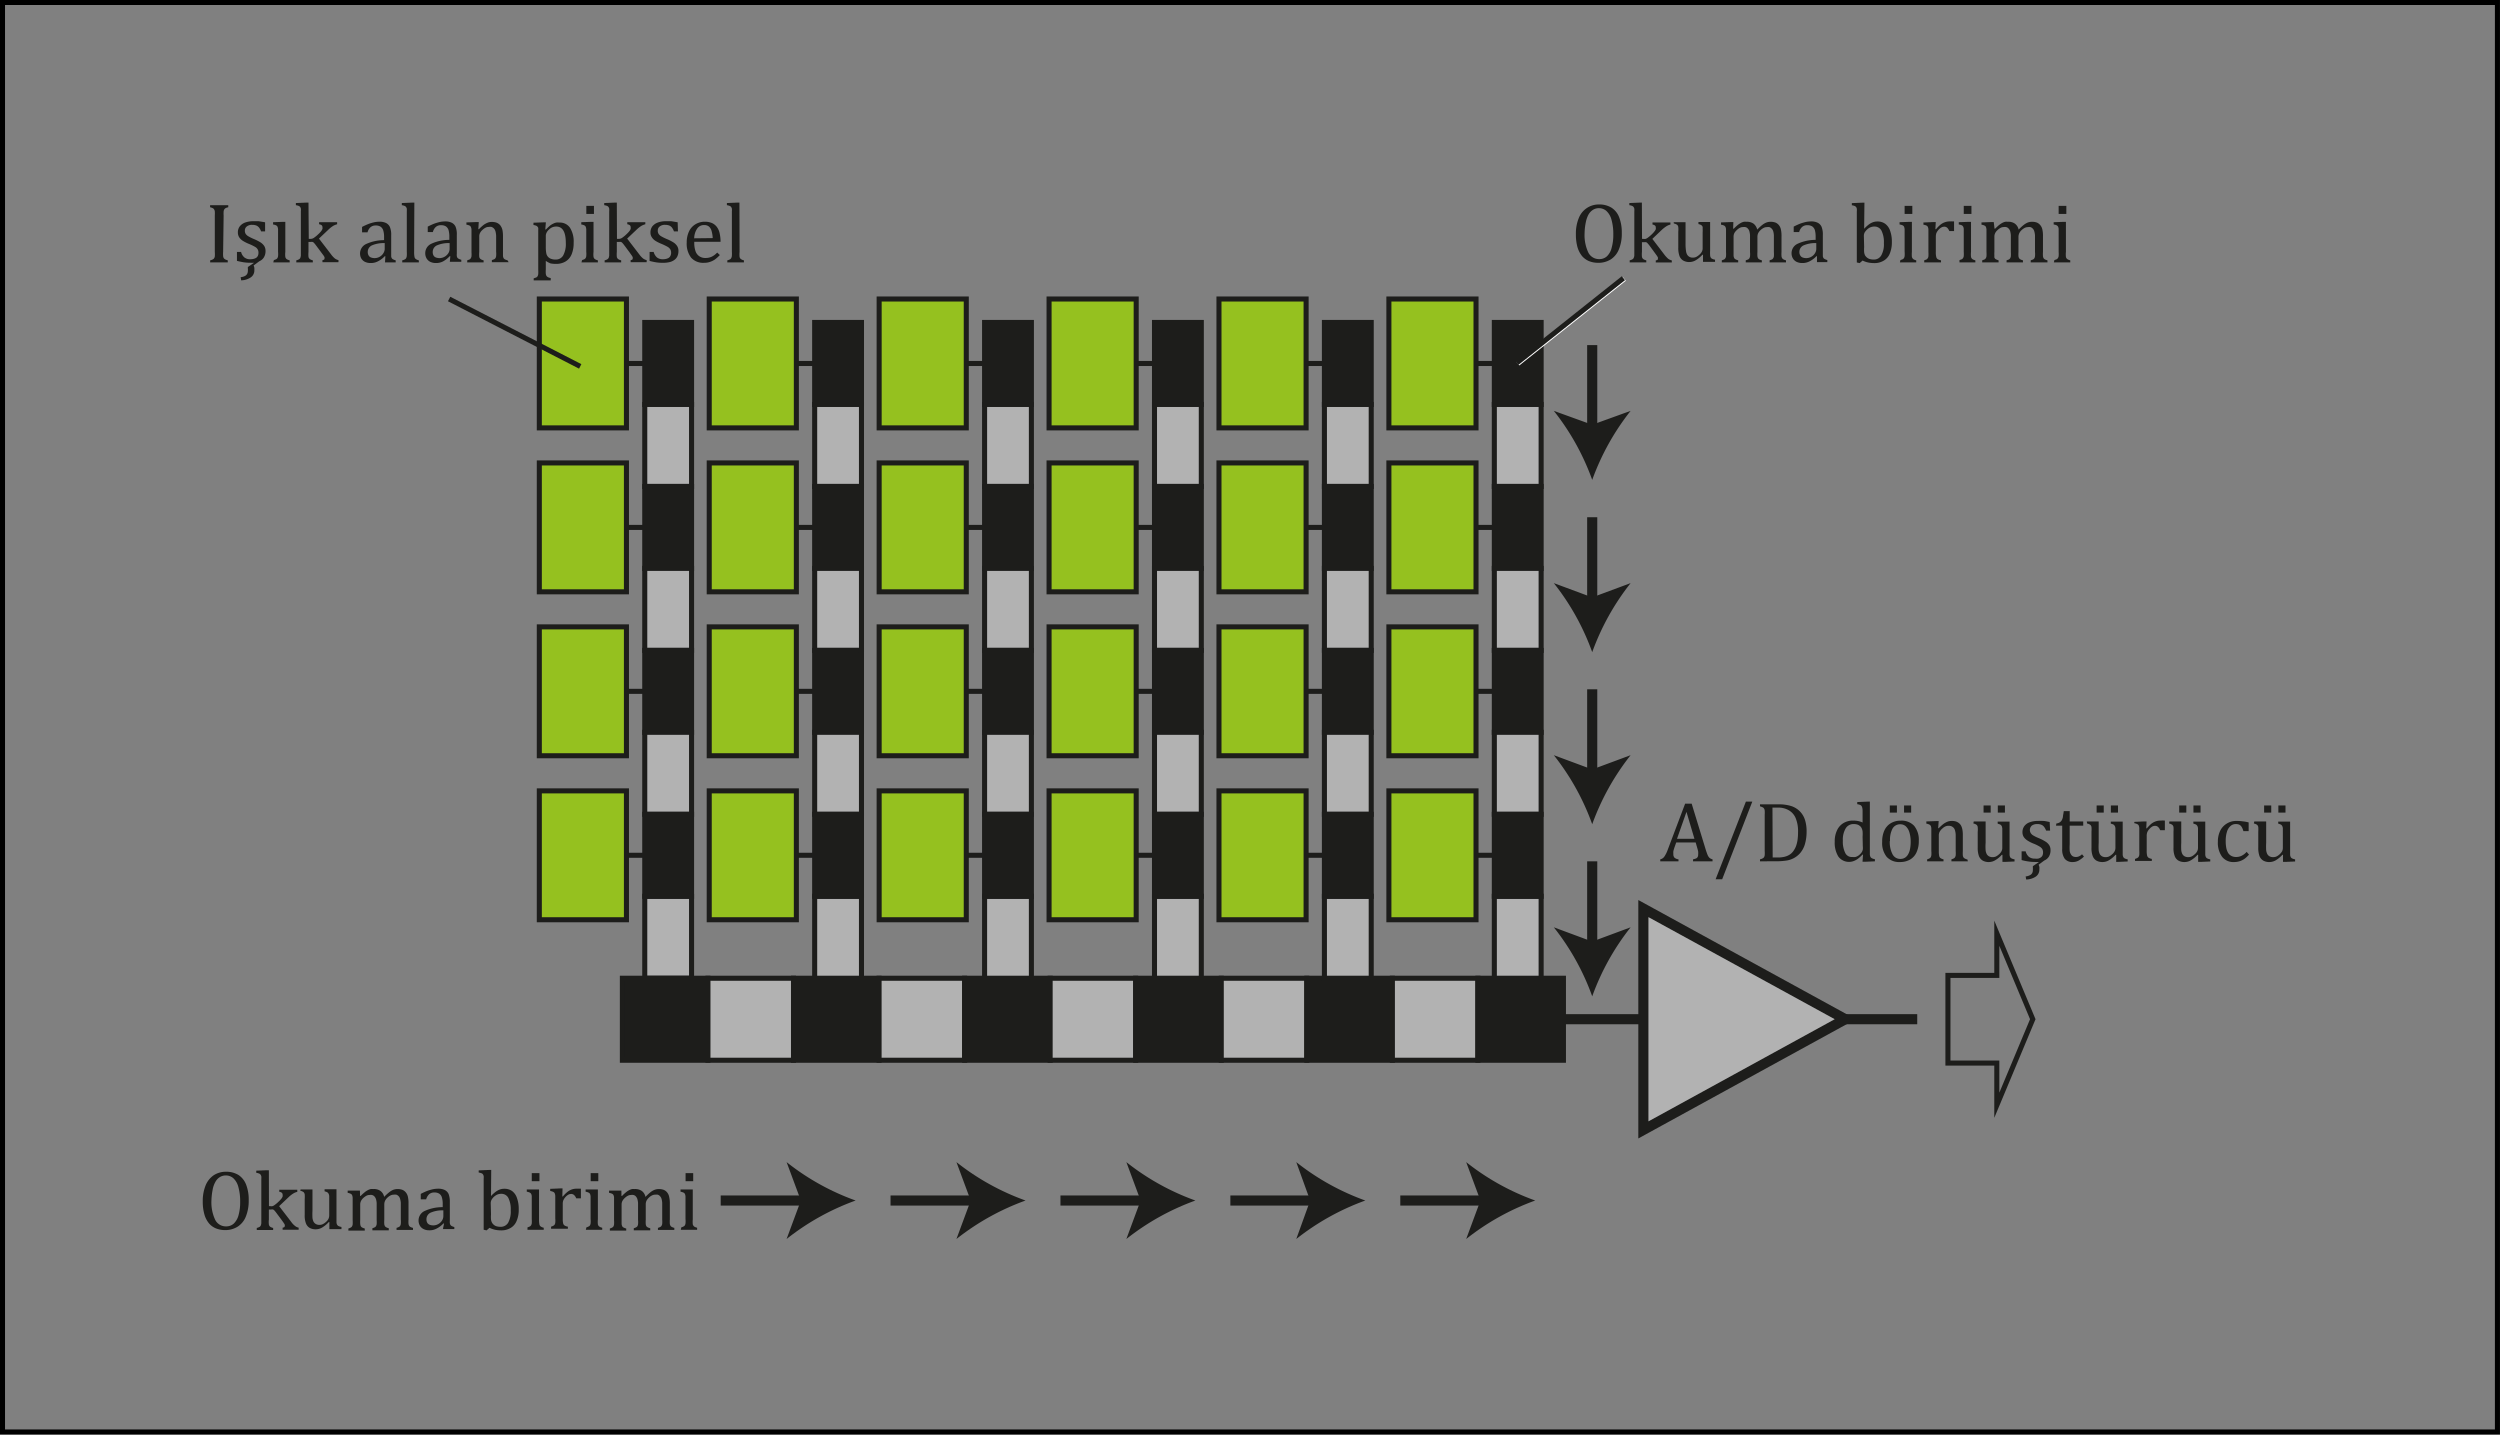 <svg id="katman_1" data-name="katman 1" xmlns="http://www.w3.org/2000/svg" viewBox="0 0 350.91 201.36"><rect x="0" y="0" width="350.91" height="201.36" fill="#808080" stroke="none"/><defs><style>.cls-1,.cls-2,.cls-5,.cls-9{fill:none;}.cls-1{stroke:#000;stroke-width:0.71px;}.cls-1,.cls-2,.cls-4,.cls-5,.cls-6,.cls-7,.cls-8,.cls-9{stroke-miterlimit:10;}.cls-2,.cls-4,.cls-5,.cls-6,.cls-7,.cls-8{stroke:#1d1d1b;}.cls-2,.cls-4{stroke-width:1.42px;}.cls-3,.cls-6{fill:#1d1d1b;}.cls-4,.cls-7{fill:#b2b2b2;}.cls-5,.cls-6,.cls-7,.cls-8,.cls-9{stroke-width:0.71px;}.cls-8{fill:#95c11f;}.cls-9{stroke:#fff;}</style></defs><title>Interline Transfer ccd (Satır Sütun Aktarım)</title><rect class="cls-1" x="0.35" y="0.35" width="350.2" height="200.65"/><line class="cls-2" x1="223.49" y1="48.44" x2="223.49" y2="60.54"/><path class="cls-3" d="M1469.45,942a34.16,34.16,0,0,0-5.39-9.69l5.39,1.95,5.39-1.95A34.41,34.41,0,0,0,1469.45,942Z" transform="translate(-1245.96 -874.64)"/><line class="cls-2" x1="223.49" y1="72.6" x2="223.49" y2="84.7"/><path class="cls-3" d="M1469.45,966.18a34.16,34.16,0,0,0-5.39-9.69l5.39,2,5.39-2A34.41,34.41,0,0,0,1469.45,966.18Z" transform="translate(-1245.96 -874.64)"/><line class="cls-2" x1="223.49" y1="96.75" x2="223.49" y2="108.85"/><path class="cls-3" d="M1469.45,990.33a34.16,34.16,0,0,0-5.39-9.69l5.39,2,5.39-2A34.41,34.41,0,0,0,1469.45,990.33Z" transform="translate(-1245.96 -874.64)"/><line class="cls-2" x1="223.49" y1="120.9" x2="223.49" y2="133"/><path class="cls-3" d="M1469.45,1014.49a34,34,0,0,0-5.39-9.69l5.39,2,5.39-2A34.27,34.27,0,0,0,1469.45,1014.49Z" transform="translate(-1245.96 -874.64)"/><line class="cls-2" x1="101.16" y1="168.51" x2="113.26" y2="168.51"/><path class="cls-3" d="M1366.06,1043.15a34.3,34.3,0,0,0-9.69,5.4l2-5.4-2-5.39A34,34,0,0,0,1366.06,1043.15Z" transform="translate(-1245.96 -874.64)"/><line class="cls-2" x1="125" y1="168.51" x2="137.1" y2="168.51"/><path class="cls-3" d="M1389.91,1043.15a34.49,34.49,0,0,0-9.7,5.4l2-5.4-2-5.39A34.22,34.22,0,0,0,1389.91,1043.15Z" transform="translate(-1245.96 -874.64)"/><line class="cls-2" x1="148.85" y1="168.51" x2="160.95" y2="168.51"/><path class="cls-3" d="M1413.75,1043.15a34.44,34.44,0,0,0-9.69,5.4l2-5.4-2-5.39A34.16,34.16,0,0,0,1413.75,1043.15Z" transform="translate(-1245.96 -874.64)"/><line class="cls-2" x1="172.7" y1="168.51" x2="184.8" y2="168.51"/><path class="cls-3" d="M1437.6,1043.15a34.44,34.44,0,0,0-9.69,5.4l1.95-5.4-1.95-5.39A34.16,34.16,0,0,0,1437.6,1043.15Z" transform="translate(-1245.96 -874.64)"/><line class="cls-2" x1="196.55" y1="168.51" x2="208.65" y2="168.51"/><path class="cls-3" d="M1461.45,1043.15a34.3,34.3,0,0,0-9.69,5.4l2-5.4-2-5.39A34,34,0,0,0,1461.45,1043.15Z" transform="translate(-1245.96 -874.64)"/><line class="cls-2" x1="213.03" y1="143.06" x2="269.11" y2="143.06"/><polygon class="cls-4" points="230.67 127.53 230.67 158.6 259.01 143.06 230.67 127.53"/><polygon class="cls-5" points="285.33 143.06 280.28 130.99 280.28 136.91 273.42 136.91 273.42 149.22 280.28 149.22 280.28 155.14 285.33 143.06"/><path class="cls-3" d="M1470.3,911.53a3.51,3.51,0,0,1-1.28-.23,2.69,2.69,0,0,1-1-.72,3.59,3.59,0,0,1-.64-1.25,6.55,6.55,0,0,1-.22-1.83,5.64,5.64,0,0,1,.4-2.24,3,3,0,0,1,2.86-1.92,3.21,3.21,0,0,1,1.75.46,2.78,2.78,0,0,1,1.07,1.36,5.8,5.8,0,0,1,.36,2.17,5.7,5.7,0,0,1-.41,2.32,3,3,0,0,1-1.15,1.41A3.25,3.25,0,0,1,1470.3,911.53Zm-1.92-4.19a5.75,5.75,0,0,0,.52,2.74,1.67,1.67,0,0,0,1.53.93,1.56,1.56,0,0,0,1.09-.4,2.47,2.47,0,0,0,.66-1.2,6.62,6.62,0,0,0,.23-1.83,7.43,7.43,0,0,0-.26-2.12,2.58,2.58,0,0,0-.72-1.22,1.59,1.59,0,0,0-1-.38,1.56,1.56,0,0,0-.9.25,1.88,1.88,0,0,0-.63.7,3.87,3.87,0,0,0-.36,1.09A8,8,0,0,0,1468.38,907.34Z" transform="translate(-1245.96 -874.64)"/><path class="cls-3" d="M1476.44,908.17h.19a1,1,0,0,0,.32,0,1.19,1.19,0,0,0,.32-.18,5,5,0,0,0,.5-.42,3.56,3.56,0,0,0,.4-.43,1.18,1.18,0,0,0,.2-.32.73.73,0,0,0,0-.25.31.31,0,0,0-.11-.27.67.67,0,0,0-.35-.14v-.29h2.52v.29a1.94,1.94,0,0,0-.57.24,4.93,4.93,0,0,0-.63.49l-1.34,1.28,1.68,2.2a4,4,0,0,0,.53.58,1.3,1.3,0,0,0,.52.24v.29h-2.25v-.29a.57.57,0,0,0,.23-.07.18.18,0,0,0,.07-.17.55.55,0,0,0,0-.17,2.21,2.21,0,0,0-.13-.23l-.37-.51-.69-.94a3.69,3.69,0,0,0-.29-.34.36.36,0,0,0-.18-.12.76.76,0,0,0-.25,0h-.33V910a3.49,3.49,0,0,0,0,.7.51.51,0,0,0,.18.3,1.17,1.17,0,0,0,.43.18v.29h-2.33v-.29a1.19,1.19,0,0,0,.41-.16.39.39,0,0,0,.16-.2,1,1,0,0,0,.08-.31c0-.13,0-.3,0-.51v-4.9c0-.38,0-.64,0-.79a2,2,0,0,0,0-.38.67.67,0,0,0-.11-.24.44.44,0,0,0-.18-.14,1.7,1.7,0,0,0-.41-.11v-.3l1.41-.06h.35Z" transform="translate(-1245.96 -874.64)"/><path class="cls-3" d="M1480.88,905.83h1.67v3a6.81,6.81,0,0,0,.06,1,1.45,1.45,0,0,0,.16.54.92.92,0,0,0,.29.3.94.94,0,0,0,.54.13,1.07,1.07,0,0,0,.43-.09,1.92,1.92,0,0,0,.45-.31,1.4,1.4,0,0,0,.36-.44,1,1,0,0,0,.11-.5v-2.2a3.34,3.34,0,0,0,0-.5,1.46,1.46,0,0,0,0-.27.55.55,0,0,0-.1-.17.74.74,0,0,0-.16-.12,2.48,2.48,0,0,0-.33-.11v-.29H1486v4a5.47,5.47,0,0,0,0,.65.79.79,0,0,0,.07.31.47.47,0,0,0,.18.19,1.51,1.51,0,0,0,.44.14v.31l-1.34,0H1485l0-1-.09,0a3.64,3.64,0,0,1-.93.77,1.73,1.73,0,0,1-.88.25,1.66,1.66,0,0,1-.88-.21,1.26,1.26,0,0,1-.52-.63,3.31,3.31,0,0,1-.17-1.18v-2.22a3.42,3.42,0,0,0,0-.67.56.56,0,0,0-.14-.3,1.16,1.16,0,0,0-.48-.2Z" transform="translate(-1245.96 -874.64)"/><path class="cls-3" d="M1489.23,906.74l.09,0a7.62,7.62,0,0,1,.57-.53,3.32,3.32,0,0,1,.44-.29,1.8,1.8,0,0,1,.4-.15,1.5,1.5,0,0,1,.37,0,1.6,1.6,0,0,1,1,.27,1.48,1.48,0,0,1,.51.83,7.25,7.25,0,0,1,.71-.66,2.49,2.49,0,0,1,.56-.33,1.74,1.74,0,0,1,.61-.11,2,2,0,0,1,.68.11,1.22,1.22,0,0,1,.48.36,1.41,1.41,0,0,1,.28.59,4.11,4.11,0,0,1,.09,1V910a4.28,4.28,0,0,0,0,.62.71.71,0,0,0,.09.26.44.44,0,0,0,.17.16,1.3,1.3,0,0,0,.37.14v.29h-2.3v-.29l.33-.12a.57.57,0,0,0,.16-.15.73.73,0,0,0,.11-.29,4,4,0,0,0,0-.6v-1.53c0-.33,0-.61,0-.82a2.72,2.72,0,0,0-.08-.52,1,1,0,0,0-.14-.31.81.81,0,0,0-.18-.19.58.58,0,0,0-.23-.13,1.15,1.15,0,0,0-.36,0,1,1,0,0,0-.43.1,1.79,1.79,0,0,0-.44.31,1.53,1.53,0,0,0-.35.45,1.25,1.25,0,0,0-.1.53V910a4.28,4.28,0,0,0,0,.62,1,1,0,0,0,.08.26.52.52,0,0,0,.17.16,1.43,1.43,0,0,0,.37.14v.29H1491v-.29l.33-.12a.61.61,0,0,0,.17-.15.74.74,0,0,0,.1-.29,3,3,0,0,0,0-.6v-1.53c0-.35,0-.63,0-.85a2.88,2.88,0,0,0-.09-.53.87.87,0,0,0-.16-.32,1.13,1.13,0,0,0-.19-.19.85.85,0,0,0-.24-.09,1,1,0,0,0-.3,0,1,1,0,0,0-.45.11,1.71,1.71,0,0,0-.43.32,1.61,1.61,0,0,0-.34.42,1.13,1.13,0,0,0-.11.48V910c0,.22,0,.39,0,.51a.9.9,0,0,0,.06.28.42.42,0,0,0,.09.16.56.56,0,0,0,.17.11,1.47,1.47,0,0,0,.33.12v.29h-2.3v-.29l.32-.12a.57.57,0,0,0,.16-.15.61.61,0,0,0,.11-.29,4,4,0,0,0,0-.6v-2.56c0-.25,0-.45,0-.6a.81.81,0,0,0-.08-.37.45.45,0,0,0-.21-.2,1.48,1.48,0,0,0-.41-.11v-.32l1.37-.05h.36Z" transform="translate(-1245.96 -874.64)"/><path class="cls-3" d="M1501,910.6l-.08,0a3.44,3.44,0,0,1-1,.74,2.1,2.1,0,0,1-1,.22,1.8,1.8,0,0,1-.79-.17,1.23,1.23,0,0,1-.52-.49,1.43,1.43,0,0,1-.18-.72,1.45,1.45,0,0,1,.84-1.32,6,6,0,0,1,2.54-.55v-.38a3.51,3.51,0,0,0-.11-1,1,1,0,0,0-.37-.51,1.24,1.24,0,0,0-.68-.17,1.07,1.07,0,0,0-.73.24,1.41,1.41,0,0,0-.42.72h-.77v-.76a9.54,9.54,0,0,1,.94-.43,7.08,7.08,0,0,1,.75-.22,3.84,3.84,0,0,1,.76-.08,2,2,0,0,1,.93.19,1.16,1.16,0,0,1,.53.56,2.84,2.84,0,0,1,.18,1.15v2.65c0,.12,0,.23,0,.34a1,1,0,0,0,.08.24.45.45,0,0,0,.18.15,1.43,1.43,0,0,0,.37.14v.29H1501Zm-.1-1.84a4.22,4.22,0,0,0-1.78.32,1,1,0,0,0-.59.92.92.92,0,0,0,.14.53.62.62,0,0,0,.34.26,1.34,1.34,0,0,0,.48.08,1.4,1.4,0,0,0,.73-.2,1.38,1.38,0,0,0,.5-.49,1.12,1.12,0,0,0,.18-.59Z" transform="translate(-1245.96 -874.64)"/><path class="cls-3" d="M1507.62,906.75h0a5.53,5.53,0,0,1,.68-.62,2.34,2.34,0,0,1,.56-.3,1.91,1.91,0,0,1,.64-.1,1.79,1.79,0,0,1,1.07.32,2,2,0,0,1,.7,1,4.45,4.45,0,0,1,.24,1.56,4.08,4.08,0,0,1-.29,1.62,2,2,0,0,1-.86,1,2.5,2.5,0,0,1-1.34.34,4.2,4.2,0,0,1-.81-.08,3.13,3.13,0,0,1-.81-.28l-.41.36-.4-.09v-6.37c0-.38,0-.64,0-.79a2,2,0,0,0,0-.38.67.67,0,0,0-.1-.24.55.55,0,0,0-.19-.14,1.7,1.7,0,0,0-.41-.11v-.3l1.42-.06h.35Zm0,2.58a4.45,4.45,0,0,0,0,.71,1.33,1.33,0,0,0,.13.45,1.22,1.22,0,0,0,.29.32,1,1,0,0,0,.41.2,2,2,0,0,0,.51.06,1.16,1.16,0,0,0,1.06-.58,3.16,3.16,0,0,0,.37-1.72,3.63,3.63,0,0,0-.33-1.74,1.09,1.09,0,0,0-1-.59,1.41,1.41,0,0,0-.57.11,1.46,1.46,0,0,0-.47.32,1.79,1.79,0,0,0-.34.42,1.06,1.06,0,0,0-.1.48Z" transform="translate(-1245.96 -874.64)"/><path class="cls-3" d="M1512.71,911.15l.32-.12a.61.61,0,0,0,.17-.15.74.74,0,0,0,.1-.29,3,3,0,0,0,0-.6v-2.56c0-.25,0-.45,0-.6a1.2,1.2,0,0,0-.08-.37.43.43,0,0,0-.22-.2,1.39,1.39,0,0,0-.41-.11v-.32l1.37-.05h.36V910a3.72,3.72,0,0,0,0,.7.64.64,0,0,0,.18.3,1.17,1.17,0,0,0,.43.18v.29h-2.29Zm1.67-7.61v1.13h-1.08v-1.13Z" transform="translate(-1245.96 -874.64)"/><path class="cls-3" d="M1517.62,906.81h.09a4.35,4.35,0,0,1,.59-.61,2.14,2.14,0,0,1,.6-.35,2,2,0,0,1,.72-.13,5.7,5.7,0,0,1,.62,0v1.35h-.67a1.35,1.35,0,0,0-.29-.46.62.62,0,0,0-.44-.15.86.86,0,0,0-.42.13,1.6,1.6,0,0,0-.4.35,1.69,1.69,0,0,0-.27.44,1.75,1.75,0,0,0-.07.49V910a2.5,2.5,0,0,0,.07.74.49.49,0,0,0,.21.29,1.46,1.46,0,0,0,.45.15v.29h-2.36v-.29l.32-.12a.57.57,0,0,0,.16-.15.61.61,0,0,0,.11-.29,4.33,4.33,0,0,0,0-.6v-2.56c0-.25,0-.45,0-.6a1,1,0,0,0-.08-.37.45.45,0,0,0-.21-.2,1.59,1.59,0,0,0-.41-.11v-.31l1.37-.06h.36Z" transform="translate(-1245.96 -874.64)"/><path class="cls-3" d="M1521,911.15l.33-.12a.57.57,0,0,0,.16-.15.73.73,0,0,0,.11-.29,4,4,0,0,0,0-.6v-2.56c0-.25,0-.45,0-.6a.81.81,0,0,0-.08-.37.41.41,0,0,0-.21-.2,1.48,1.48,0,0,0-.41-.11v-.32l1.37-.05h.35V910a3.49,3.49,0,0,0,0,.7.51.51,0,0,0,.18.3,1.17,1.17,0,0,0,.43.18v.29H1521Zm1.68-7.61v1.13h-1.08v-1.13Z" transform="translate(-1245.96 -874.64)"/><path class="cls-3" d="M1525.92,906.74l.08,0c.24-.23.43-.41.58-.53a3.32,3.32,0,0,1,.44-.29,1.93,1.93,0,0,1,.39-.15,1.58,1.58,0,0,1,.38,0,1.55,1.55,0,0,1,1,.27,1.38,1.38,0,0,1,.51.83,7.15,7.15,0,0,1,.72-.66,2.43,2.43,0,0,1,.55-.33,1.78,1.78,0,0,1,.61-.11,1.94,1.94,0,0,1,.68.11,1.22,1.22,0,0,1,.48.36,1.42,1.42,0,0,1,.29.59,4.11,4.11,0,0,1,.09,1V910a4.28,4.28,0,0,0,0,.62,1,1,0,0,0,.08.26.52.52,0,0,0,.17.16,1.54,1.54,0,0,0,.38.14v.29H1531v-.29l.33-.12a.61.61,0,0,0,.17-.15.74.74,0,0,0,.1-.29,3,3,0,0,0,0-.6v-1.53c0-.33,0-.61,0-.82a2.62,2.62,0,0,0-.09-.52,1,1,0,0,0-.13-.31.81.81,0,0,0-.18-.19.65.65,0,0,0-.23-.13,1.15,1.15,0,0,0-.36,0,1.09,1.09,0,0,0-.44.1,2,2,0,0,0-.44.31,1.48,1.48,0,0,0-.34.45,1.25,1.25,0,0,0-.11.53V910a4.28,4.28,0,0,0,0,.62.71.71,0,0,0,.09.26.44.44,0,0,0,.17.16,1.3,1.3,0,0,0,.37.14v.29h-2.3v-.29l.33-.12a.57.57,0,0,0,.16-.15.73.73,0,0,0,.11-.29,4,4,0,0,0,0-.6v-1.53c0-.35,0-.63,0-.85a2.88,2.88,0,0,0-.09-.53,1.06,1.06,0,0,0-.16-.32,1.17,1.17,0,0,0-.2-.19.69.69,0,0,0-.23-.09,1,1,0,0,0-.31,0,1,1,0,0,0-.45.11,1.91,1.91,0,0,0-.43.32,1.38,1.38,0,0,0-.33.42,1.13,1.13,0,0,0-.11.48V910a3.56,3.56,0,0,0,0,.51,1.43,1.43,0,0,0,0,.28.62.62,0,0,0,.1.16.45.45,0,0,0,.17.11,1.56,1.56,0,0,0,.32.12v.29h-2.3v-.29l.32-.12a.61.61,0,0,0,.17-.15.73.73,0,0,0,.11-.29,4.33,4.33,0,0,0,0-.6v-2.56c0-.25,0-.45,0-.6a1.2,1.2,0,0,0-.08-.37.43.43,0,0,0-.22-.2,1.4,1.4,0,0,0-.4-.11v-.32l1.37-.05h.35Z" transform="translate(-1245.96 -874.64)"/><path class="cls-3" d="M1534.32,911.15l.33-.12a.57.57,0,0,0,.16-.15.73.73,0,0,0,.11-.29,4,4,0,0,0,0-.6v-2.56c0-.25,0-.45,0-.6a.81.81,0,0,0-.08-.37.45.45,0,0,0-.21-.2,1.48,1.48,0,0,0-.41-.11v-.32l1.37-.05h.35V910a3.49,3.49,0,0,0,0,.7.51.51,0,0,0,.18.3,1.17,1.17,0,0,0,.43.18v.29h-2.3Zm1.68-7.61v1.13h-1.08v-1.13Z" transform="translate(-1245.96 -874.64)"/><path class="cls-3" d="M1483.6,995.54v-.28a2.7,2.7,0,0,0,.44-.13.51.51,0,0,0,.21-.2.64.64,0,0,0,.07-.34,2.37,2.37,0,0,0,0-.43,4.79,4.79,0,0,0-.13-.51l-.22-.76h-2.73l-.2.57a5.84,5.84,0,0,0-.2.66,2,2,0,0,0,0,.4.67.67,0,0,0,.17.52,1.08,1.08,0,0,0,.55.22v.28H1479v-.28a.93.93,0,0,0,.57-.38,4.08,4.08,0,0,0,.47-.94l2.45-6.49h.92l2,6.54c.1.3.18.53.25.69a1.26,1.26,0,0,0,.26.38,1.1,1.1,0,0,0,.42.2v.28Zm-2.25-3.16h2.45l-1.12-3.78Z" transform="translate(-1245.96 -874.64)"/><path class="cls-3" d="M1491.92,987.16l-4.23,10.9h-.92l4.25-10.9Z" transform="translate(-1245.96 -874.64)"/><path class="cls-3" d="M1493,995.54v-.28a1.39,1.39,0,0,0,.38-.14.6.6,0,0,0,.19-.16.83.83,0,0,0,.09-.29,4.07,4.07,0,0,0,0-.59V989a4.07,4.07,0,0,0,0-.59.66.66,0,0,0-.1-.29.4.4,0,0,0-.18-.16,1.84,1.84,0,0,0-.38-.14v-.28h2.56a5.77,5.77,0,0,1,1.82.24,3,3,0,0,1,1.19.72,3,3,0,0,1,.73,1.18,5.23,5.23,0,0,1,.24,1.68,6.18,6.18,0,0,1-.23,1.75,3.43,3.43,0,0,1-.66,1.26,3.16,3.16,0,0,1-.92.73,3.26,3.26,0,0,1-1,.33,9.51,9.51,0,0,1-1.57.1Zm1.78-.54.7,0a3.85,3.85,0,0,0,.87-.08,2.31,2.31,0,0,0,.71-.26,1.87,1.87,0,0,0,.57-.49,3.14,3.14,0,0,0,.41-.72,4.55,4.55,0,0,0,.23-.9,7.49,7.49,0,0,0,.07-1.09,4.79,4.79,0,0,0-.34-2,2.27,2.27,0,0,0-1-1.11,2.91,2.91,0,0,0-1.49-.35c-.27,0-.52,0-.76,0Z" transform="translate(-1245.96 -874.64)"/><path class="cls-3" d="M1507.4,989.17c0-.37,0-.63,0-.78a1.85,1.85,0,0,0-.05-.38.67.67,0,0,0-.1-.24.49.49,0,0,0-.18-.14,2,2,0,0,0-.42-.11v-.3l1.42-.06h.35v6.78c0,.31,0,.53,0,.66a1.07,1.07,0,0,0,.08.31.44.44,0,0,0,.19.19,1.41,1.41,0,0,0,.44.14v.3l-1.38.06h-.36l.07-1-.08,0a4.54,4.54,0,0,1-.65.59,2.49,2.49,0,0,1-.58.31,1.87,1.87,0,0,1-2.14-.61,3.67,3.67,0,0,1-.52-2.11,3.54,3.54,0,0,1,.34-1.63,2.3,2.3,0,0,1,.92-1,2.56,2.56,0,0,1,1.3-.33,3.8,3.8,0,0,1,.7.06,2.89,2.89,0,0,1,.65.21Zm0,2.9a4.73,4.73,0,0,0,0-.73,1.45,1.45,0,0,0-.14-.47.86.86,0,0,0-.26-.31,1,1,0,0,0-.36-.19,1.63,1.63,0,0,0-.47-.06,1.27,1.27,0,0,0-1.14.6,3.1,3.1,0,0,0-.4,1.73,3.55,3.55,0,0,0,.33,1.71,1,1,0,0,0,1,.58,1.69,1.69,0,0,0,.43,0,1.63,1.63,0,0,0,.34-.14,1.51,1.51,0,0,0,.33-.27,1.31,1.31,0,0,0,.25-.31,1.33,1.33,0,0,0,.12-.32,2.05,2.05,0,0,0,0-.47Z" transform="translate(-1245.96 -874.64)"/><path class="cls-3" d="M1512.65,995.64a2.37,2.37,0,0,1-1.86-.72,3.09,3.09,0,0,1-.64-2.12,3.69,3.69,0,0,1,.33-1.64,2.29,2.29,0,0,1,.93-1,2.65,2.65,0,0,1,1.33-.33,2.42,2.42,0,0,1,1.9.73,3.09,3.09,0,0,1,.65,2.1,3.69,3.69,0,0,1-.33,1.64,2.22,2.22,0,0,1-.91,1A2.81,2.81,0,0,1,1512.65,995.64Zm-.43-7.94v1h-1v-1Zm-1,5a3.63,3.63,0,0,0,.39,1.86,1.2,1.2,0,0,0,1.1.64,1.15,1.15,0,0,0,.67-.19,1.3,1.3,0,0,0,.44-.51,2.28,2.28,0,0,0,.25-.75,5,5,0,0,0,.08-.88,4.46,4.46,0,0,0-.19-1.43,1.81,1.81,0,0,0-.52-.84,1.14,1.14,0,0,0-.75-.26,1.21,1.21,0,0,0-1.09.61A3.37,3.37,0,0,0,1511.25,992.67Zm3-5v1h-1v-1Z" transform="translate(-1245.96 -874.64)"/><path class="cls-3" d="M1522.18,995.54h-2.31v-.28a2,2,0,0,0,.33-.13.43.43,0,0,0,.16-.14.8.8,0,0,0,.11-.29,4,4,0,0,0,0-.6v-1.53c0-.28,0-.52,0-.75a2.58,2.58,0,0,0-.08-.55,1,1,0,0,0-.13-.33.73.73,0,0,0-.19-.2.68.68,0,0,0-.25-.14,1.18,1.18,0,0,0-.37-.05,1.07,1.07,0,0,0-.43.09,1.64,1.64,0,0,0-.45.32,1.59,1.59,0,0,0-.36.44,1.1,1.1,0,0,0-.11.49v2.19a3.49,3.49,0,0,0,.05.7.51.51,0,0,0,.18.3,1.1,1.1,0,0,0,.43.18v.28h-2.3v-.28a1.56,1.56,0,0,0,.32-.13.46.46,0,0,0,.17-.14.81.81,0,0,0,.1-.29,3,3,0,0,0,0-.6v-2.56c0-.25,0-.45,0-.6a.92.92,0,0,0-.08-.37.43.43,0,0,0-.22-.2,1.37,1.37,0,0,0-.4-.12v-.31l1.37-.05h.36l-.07,1,.08,0a6.26,6.26,0,0,1,.7-.63,2.85,2.85,0,0,1,.54-.29,1.61,1.61,0,0,1,.58-.1,2,2,0,0,1,.57.07,1.42,1.42,0,0,1,.44.23,1.25,1.25,0,0,1,.31.37,2.09,2.09,0,0,1,.18.55,4.42,4.42,0,0,1,.06.8v2.21a4.17,4.17,0,0,0,0,.59.66.66,0,0,0,.08.28.52.52,0,0,0,.17.16,1.31,1.31,0,0,0,.39.15Z" transform="translate(-1245.96 -874.64)"/><path class="cls-3" d="M1523,989.94h1.67v3a7.14,7.14,0,0,0,0,1.05,1.45,1.45,0,0,0,.16.54.86.86,0,0,0,.3.3,1,1,0,0,0,.53.12,1.06,1.06,0,0,0,.43-.08,1.74,1.74,0,0,0,.45-.31,1.4,1.4,0,0,0,.36-.44,1,1,0,0,0,.11-.5v-2.2c0-.22,0-.39,0-.5a2.57,2.57,0,0,0-.06-.28.62.62,0,0,0-.1-.16.52.52,0,0,0-.16-.12l-.33-.11v-.29h1.67v4c0,.31,0,.52,0,.65a1.09,1.09,0,0,0,.07.32.44.44,0,0,0,.19.19,1.32,1.32,0,0,0,.44.14v.3l-1.35.06h-.35l0-1-.09,0a3.64,3.64,0,0,1-.93.77,1.73,1.73,0,0,1-.88.25,1.66,1.66,0,0,1-.88-.21,1.31,1.31,0,0,1-.52-.63,3.35,3.35,0,0,1-.17-1.18V991.4a3.54,3.54,0,0,0,0-.68.53.53,0,0,0-.14-.29,1.11,1.11,0,0,0-.47-.2Zm2.38-2.24v1h-1v-1Zm2,0v1h-1v-1Z" transform="translate(-1245.96 -874.64)"/><path class="cls-3" d="M1533.72,991.23h-.56a1.83,1.83,0,0,0-.31-.56.91.91,0,0,0-.4-.28,1.43,1.43,0,0,0-.54-.08,1.23,1.23,0,0,0-.75.21.83.83,0,0,0-.16,1.05,1,1,0,0,0,.34.33,5.43,5.43,0,0,0,.83.4,6.25,6.25,0,0,1,.92.48,1.63,1.63,0,0,1,.51.5,1.27,1.27,0,0,1,.18.69,1.66,1.66,0,0,1-.22.89,1.39,1.39,0,0,1-.65.56l-.8.59a1.89,1.89,0,0,1,.1.31,1.45,1.45,0,0,1,0,.35,1.17,1.17,0,0,1-.48,1,2.53,2.53,0,0,1-1.37.42l-.07-.43a1.63,1.63,0,0,0,.61-.18.69.69,0,0,0,.31-.3.87.87,0,0,0,.09-.42,1.53,1.53,0,0,0,0-.3v-.24l.86-.59a5.29,5.29,0,0,1-.54,0,6,6,0,0,1-1-.08,6.53,6.53,0,0,1-.9-.19v-1.22h.57a1.49,1.49,0,0,0,.47.78,1.36,1.36,0,0,0,.85.24,1.93,1.93,0,0,0,.42,0,1.14,1.14,0,0,0,.36-.15.72.72,0,0,0,.25-.27,1,1,0,0,0,.09-.44,1,1,0,0,0-.11-.49,1.12,1.12,0,0,0-.37-.34,5.27,5.27,0,0,0-.86-.42,4.84,4.84,0,0,1-.86-.44,1.84,1.84,0,0,1-.51-.49,1.25,1.25,0,0,1-.18-.68,1.42,1.42,0,0,1,.26-.84,1.59,1.59,0,0,1,.75-.54,3.17,3.17,0,0,1,1.16-.19,5.9,5.9,0,0,1,.74,0c.24,0,.55.08.91.15Z" transform="translate(-1245.96 -874.64)"/><path class="cls-3" d="M1534.6,990.23a1.18,1.18,0,0,0,.47-.16.92.92,0,0,0,.29-.3,1.65,1.65,0,0,0,.16-.46c0-.19.08-.46.12-.82h.83v1.45h1.9v.59h-1.9v2.61a7.15,7.15,0,0,0,0,.91,1.13,1.13,0,0,0,.18.52.77.77,0,0,0,.29.28,1,1,0,0,0,.42.08,1,1,0,0,0,.44-.1,1.46,1.46,0,0,0,.4-.28l.27.32a3.43,3.43,0,0,1-.79.59,1.74,1.74,0,0,1-.77.18,1.39,1.39,0,0,1-1.13-.45,2.23,2.23,0,0,1-.36-1.4v-3.26h-.87Z" transform="translate(-1245.96 -874.64)"/><path class="cls-3" d="M1538.87,989.94h1.67v3a8.9,8.9,0,0,0,0,1.05,1.66,1.66,0,0,0,.16.54.86.86,0,0,0,.3.3,1,1,0,0,0,.53.12,1.06,1.06,0,0,0,.43-.08,1.77,1.77,0,0,0,.46-.31,1.4,1.4,0,0,0,.36-.44,1.12,1.12,0,0,0,.11-.5v-2.2c0-.22,0-.39,0-.5a.9.9,0,0,0-.06-.28.62.62,0,0,0-.1-.16.47.47,0,0,0-.15-.12,2.26,2.26,0,0,0-.34-.11v-.29h1.67v4c0,.31,0,.52,0,.65a.83.83,0,0,0,.08.32.47.47,0,0,0,.18.19,1.41,1.41,0,0,0,.44.14v.3l-1.34.06H1543l0-1-.09,0a4,4,0,0,1-.93.77,1.77,1.77,0,0,1-.89.25,1.69,1.69,0,0,1-.88-.21,1.24,1.24,0,0,1-.51-.63,3.13,3.13,0,0,1-.17-1.18V991.4a4.65,4.65,0,0,0,0-.68.62.62,0,0,0-.15-.29,1.11,1.11,0,0,0-.47-.2Zm2.38-2.24v1h-1v-1Zm2,0v1h-1v-1Z" transform="translate(-1245.96 -874.64)"/><path class="cls-3" d="M1547.22,990.91l.08,0a5.16,5.16,0,0,1,.6-.62,2.06,2.06,0,0,1,.59-.34,1.9,1.9,0,0,1,.73-.13,3.82,3.82,0,0,1,.61,0v1.35h-.66a1.14,1.14,0,0,0-.3-.46.59.59,0,0,0-.43-.15.84.84,0,0,0-.42.12,1.89,1.89,0,0,0-.4.36,1.54,1.54,0,0,0-.27.44,1.45,1.45,0,0,0-.07.49v2.05a3,3,0,0,0,.06.73.54.54,0,0,0,.22.3,1.49,1.49,0,0,0,.44.15v.28h-2.36v-.28a1.56,1.56,0,0,0,.32-.13.46.46,0,0,0,.17-.14.8.8,0,0,0,.11-.29,4.33,4.33,0,0,0,0-.6v-2.56c0-.25,0-.45,0-.6a1.13,1.13,0,0,0-.08-.37.43.43,0,0,0-.22-.2,1.37,1.37,0,0,0-.4-.12V990l1.37-.06h.35Z" transform="translate(-1245.96 -874.64)"/><path class="cls-3" d="M1550.46,989.94h1.67v3a8.9,8.9,0,0,0,0,1.05,1.66,1.66,0,0,0,.16.54.86.86,0,0,0,.3.3,1,1,0,0,0,.53.12,1.06,1.06,0,0,0,.43-.08,1.77,1.77,0,0,0,.46-.31,1.4,1.4,0,0,0,.36-.44,1.12,1.12,0,0,0,.11-.5v-2.2c0-.22,0-.39,0-.5a.9.9,0,0,0-.06-.28.62.62,0,0,0-.1-.16.47.47,0,0,0-.15-.12,2.26,2.26,0,0,0-.34-.11v-.29h1.67v4c0,.31,0,.52,0,.65a.83.83,0,0,0,.08.32.47.47,0,0,0,.18.19,1.41,1.41,0,0,0,.44.14v.3l-1.34.06h-.36l0-1-.08,0a4,4,0,0,1-.93.77,1.77,1.77,0,0,1-.89.25,1.69,1.69,0,0,1-.88-.21,1.24,1.24,0,0,1-.51-.63,3.13,3.13,0,0,1-.17-1.18V991.4a4.65,4.65,0,0,0,0-.68.62.62,0,0,0-.15-.29,1.11,1.11,0,0,0-.47-.2Zm2.38-2.24v1h-1v-1Zm2,0v1h-1v-1Z" transform="translate(-1245.96 -874.64)"/><path class="cls-3" d="M1561.59,990.08v1.22h-.74a2.12,2.12,0,0,0-.25-.6.83.83,0,0,0-.34-.31,1.15,1.15,0,0,0-.48-.08,1.07,1.07,0,0,0-.72.26,1.71,1.71,0,0,0-.51.8,4.21,4.21,0,0,0-.18,1.32,5.1,5.1,0,0,0,.07.91,2.28,2.28,0,0,0,.24.71,1.15,1.15,0,0,0,.45.45,1.37,1.37,0,0,0,.7.17,1.71,1.71,0,0,0,.75-.16,2.3,2.3,0,0,0,.73-.56l.33.39a4.77,4.77,0,0,1-.53.51,2.22,2.22,0,0,1-.49.3,2.54,2.54,0,0,1-.51.17,2.47,2.47,0,0,1-.56.06,2,2,0,0,1-1.69-.74,3.34,3.34,0,0,1-.59-2.12,3.45,3.45,0,0,1,.33-1.54,2.43,2.43,0,0,1,.92-1,2.51,2.51,0,0,1,1.37-.37,6.23,6.23,0,0,1,.89.06A4.71,4.71,0,0,1,1561.59,990.08Z" transform="translate(-1245.96 -874.64)"/><path class="cls-3" d="M1562.38,989.94h1.67v3a8.9,8.9,0,0,0,0,1.05,1.66,1.66,0,0,0,.16.54.86.86,0,0,0,.3.3,1,1,0,0,0,.53.12,1.06,1.06,0,0,0,.43-.08,1.77,1.77,0,0,0,.46-.31,1.74,1.74,0,0,0,.36-.44,1.12,1.12,0,0,0,.1-.5v-2.2c0-.22,0-.39,0-.5a.9.9,0,0,0-.06-.28.62.62,0,0,0-.1-.16.52.52,0,0,0-.16-.12,2.48,2.48,0,0,0-.33-.11v-.29h1.67v4c0,.31,0,.52,0,.65a.83.83,0,0,0,.08.32.41.41,0,0,0,.18.19,1.41,1.41,0,0,0,.44.14v.3l-1.34.06h-.36l0-1-.08,0a4,4,0,0,1-.93.77,1.77,1.77,0,0,1-.89.25,1.66,1.66,0,0,1-.88-.21,1.31,1.31,0,0,1-.52-.63,3.35,3.35,0,0,1-.17-1.18V991.4a5.11,5.11,0,0,0,0-.68.62.62,0,0,0-.15-.29,1.11,1.11,0,0,0-.47-.2Zm2.38-2.24v1h-1v-1Zm2,0v1h-1v-1Z" transform="translate(-1245.96 -874.64)"/><rect class="cls-6" x="90.5" y="45.26" width="6.57" height="11.51"/><rect class="cls-7" x="90.5" y="56.77" width="6.57" height="11.51"/><rect class="cls-6" x="90.5" y="68.28" width="6.57" height="11.51"/><rect class="cls-7" x="90.5" y="79.78" width="6.57" height="11.51"/><rect class="cls-6" x="90.5" y="91.29" width="6.57" height="11.51"/><rect class="cls-7" x="90.5" y="102.79" width="6.57" height="11.51"/><rect class="cls-7" x="90.5" y="125.8" width="6.57" height="11.51"/><rect class="cls-6" x="87.36" y="137.31" width="12.01" height="11.51"/><rect class="cls-7" x="99.37" y="137.31" width="12.01" height="11.51"/><rect class="cls-6" x="111.38" y="137.31" width="12.01" height="11.51"/><rect class="cls-7" x="123.39" y="137.31" width="12.01" height="11.51"/><rect class="cls-6" x="135.4" y="137.31" width="12.01" height="11.51"/><rect class="cls-7" x="147.4" y="137.31" width="12.01" height="11.51"/><rect class="cls-6" x="159.41" y="137.31" width="12.01" height="11.51"/><rect class="cls-7" x="171.42" y="137.31" width="12.01" height="11.51"/><rect class="cls-6" x="183.43" y="137.31" width="12.01" height="11.51"/><rect class="cls-7" x="195.44" y="137.31" width="12.01" height="11.51"/><rect class="cls-6" x="207.44" y="137.31" width="12.01" height="11.51"/><rect class="cls-6" x="90.5" y="114.3" width="6.57" height="11.51"/><line class="cls-5" x1="86.21" y1="51.02" x2="92.54" y2="51.02"/><line class="cls-5" x1="86.21" y1="74.03" x2="92.54" y2="74.03"/><line class="cls-5" x1="86.21" y1="97.04" x2="92.54" y2="97.04"/><line class="cls-5" x1="86.21" y1="120.05" x2="92.54" y2="120.05"/><rect class="cls-8" x="75.7" y="41.97" width="12.23" height="18.09"/><rect class="cls-8" x="75.7" y="64.98" width="12.23" height="18.09"/><rect class="cls-8" x="75.7" y="87.99" width="12.23" height="18.09"/><rect class="cls-8" x="75.7" y="111.01" width="12.23" height="18.09"/><rect class="cls-6" x="114.35" y="45.26" width="6.57" height="11.51"/><rect class="cls-7" x="114.35" y="56.77" width="6.57" height="11.51"/><rect class="cls-6" x="114.35" y="68.28" width="6.57" height="11.51"/><rect class="cls-7" x="114.35" y="79.78" width="6.57" height="11.51"/><rect class="cls-6" x="114.35" y="91.29" width="6.57" height="11.51"/><rect class="cls-7" x="114.35" y="102.79" width="6.57" height="11.51"/><rect class="cls-7" x="114.35" y="125.8" width="6.57" height="11.51"/><rect class="cls-6" x="114.35" y="114.3" width="6.57" height="11.51"/><line class="cls-5" x1="110.06" y1="51.02" x2="116.39" y2="51.02"/><line class="cls-5" x1="110.06" y1="74.03" x2="116.39" y2="74.03"/><line class="cls-5" x1="110.06" y1="97.04" x2="116.39" y2="97.04"/><line class="cls-5" x1="110.06" y1="120.05" x2="116.39" y2="120.05"/><rect class="cls-8" x="99.55" y="41.97" width="12.23" height="18.09"/><rect class="cls-8" x="99.55" y="64.98" width="12.23" height="18.09"/><rect class="cls-8" x="99.55" y="87.99" width="12.23" height="18.09"/><rect class="cls-8" x="99.55" y="111.01" width="12.23" height="18.09"/><rect class="cls-6" x="138.2" y="45.26" width="6.57" height="11.51"/><rect class="cls-7" x="138.2" y="56.77" width="6.57" height="11.51"/><rect class="cls-6" x="138.2" y="68.28" width="6.57" height="11.51"/><rect class="cls-7" x="138.2" y="79.78" width="6.57" height="11.51"/><rect class="cls-6" x="138.2" y="91.29" width="6.57" height="11.51"/><rect class="cls-7" x="138.2" y="102.79" width="6.57" height="11.51"/><rect class="cls-7" x="138.2" y="125.8" width="6.57" height="11.51"/><rect class="cls-6" x="138.2" y="114.3" width="6.57" height="11.51"/><line class="cls-5" x1="133.91" y1="51.02" x2="140.24" y2="51.02"/><line class="cls-5" x1="133.91" y1="74.03" x2="140.24" y2="74.03"/><line class="cls-5" x1="133.91" y1="97.04" x2="140.24" y2="97.04"/><line class="cls-5" x1="133.91" y1="120.05" x2="140.24" y2="120.05"/><rect class="cls-8" x="123.4" y="41.97" width="12.23" height="18.09"/><rect class="cls-8" x="123.4" y="64.98" width="12.23" height="18.09"/><rect class="cls-8" x="123.4" y="87.99" width="12.23" height="18.09"/><rect class="cls-8" x="123.4" y="111.01" width="12.23" height="18.09"/><rect class="cls-6" x="162.05" y="45.26" width="6.57" height="11.51"/><rect class="cls-7" x="162.05" y="56.77" width="6.57" height="11.51"/><rect class="cls-6" x="162.05" y="68.28" width="6.57" height="11.51"/><rect class="cls-7" x="162.05" y="79.78" width="6.57" height="11.51"/><rect class="cls-6" x="162.05" y="91.29" width="6.57" height="11.51"/><rect class="cls-7" x="162.05" y="102.79" width="6.57" height="11.51"/><rect class="cls-7" x="162.05" y="125.8" width="6.57" height="11.51"/><rect class="cls-6" x="162.05" y="114.3" width="6.57" height="11.51"/><line class="cls-5" x1="157.76" y1="51.02" x2="164.09" y2="51.02"/><line class="cls-5" x1="157.76" y1="74.03" x2="164.09" y2="74.03"/><line class="cls-5" x1="157.76" y1="97.04" x2="164.09" y2="97.04"/><line class="cls-5" x1="157.76" y1="120.05" x2="164.09" y2="120.05"/><rect class="cls-8" x="147.25" y="41.97" width="12.23" height="18.09"/><rect class="cls-8" x="147.25" y="64.98" width="12.23" height="18.09"/><rect class="cls-8" x="147.25" y="87.99" width="12.23" height="18.09"/><rect class="cls-8" x="147.25" y="111.01" width="12.23" height="18.09"/><rect class="cls-6" x="185.9" y="45.26" width="6.57" height="11.51"/><rect class="cls-7" x="185.9" y="56.77" width="6.57" height="11.51"/><rect class="cls-6" x="185.9" y="68.28" width="6.57" height="11.51"/><rect class="cls-7" x="185.9" y="79.78" width="6.57" height="11.51"/><rect class="cls-6" x="185.9" y="91.29" width="6.57" height="11.51"/><rect class="cls-7" x="185.9" y="102.79" width="6.57" height="11.51"/><rect class="cls-7" x="185.9" y="125.8" width="6.57" height="11.51"/><rect class="cls-6" x="185.9" y="114.3" width="6.57" height="11.51"/><line class="cls-5" x1="181.61" y1="51.02" x2="187.94" y2="51.02"/><line class="cls-5" x1="181.61" y1="74.03" x2="187.94" y2="74.03"/><line class="cls-5" x1="181.61" y1="97.04" x2="187.94" y2="97.04"/><line class="cls-5" x1="181.61" y1="120.05" x2="187.94" y2="120.05"/><rect class="cls-8" x="171.1" y="41.97" width="12.23" height="18.09"/><rect class="cls-8" x="171.1" y="64.98" width="12.23" height="18.09"/><rect class="cls-8" x="171.1" y="87.99" width="12.23" height="18.09"/><rect class="cls-8" x="171.1" y="111.01" width="12.23" height="18.09"/><rect class="cls-6" x="209.75" y="45.26" width="6.57" height="11.51"/><rect class="cls-7" x="209.75" y="56.77" width="6.57" height="11.51"/><rect class="cls-6" x="209.75" y="68.28" width="6.57" height="11.51"/><rect class="cls-7" x="209.75" y="79.78" width="6.57" height="11.51"/><rect class="cls-6" x="209.75" y="91.29" width="6.57" height="11.51"/><rect class="cls-7" x="209.75" y="102.79" width="6.57" height="11.51"/><rect class="cls-7" x="209.75" y="125.8" width="6.57" height="11.51"/><rect class="cls-6" x="209.75" y="114.3" width="6.57" height="11.51"/><line class="cls-5" x1="205.46" y1="51.02" x2="211.79" y2="51.02"/><line class="cls-5" x1="205.46" y1="74.03" x2="211.79" y2="74.03"/><line class="cls-5" x1="205.46" y1="97.04" x2="211.79" y2="97.04"/><line class="cls-5" x1="205.46" y1="120.05" x2="211.79" y2="120.05"/><rect class="cls-8" x="194.95" y="41.97" width="12.23" height="18.09"/><rect class="cls-8" x="194.95" y="64.98" width="12.23" height="18.09"/><rect class="cls-8" x="194.95" y="87.99" width="12.23" height="18.09"/><rect class="cls-8" x="194.95" y="111.01" width="12.23" height="18.09"/><line class="cls-5" x1="63.04" y1="41.97" x2="81.44" y2="51.43"/><line class="cls-9" x1="213.03" y1="51.02" x2="227.99" y2="39.13"/><line class="cls-5" x1="212.91" y1="50.94" x2="227.87" y2="39.05"/><path class="cls-3" d="M1277.28,910a4.1,4.1,0,0,0,0,.58.66.66,0,0,0,.08.28.55.55,0,0,0,.19.18,1.72,1.72,0,0,0,.38.14v.29h-2.47v-.29a1.14,1.14,0,0,0,.49-.21.61.61,0,0,0,.16-.32,3.51,3.51,0,0,0,0-.65V904.9a4.17,4.17,0,0,0,0-.59.66.66,0,0,0-.1-.28.42.42,0,0,0-.18-.17,2,2,0,0,0-.38-.13v-.29H1278v.29a1.77,1.77,0,0,0-.37.12.73.73,0,0,0-.18.17.74.74,0,0,0-.1.29,4.07,4.07,0,0,0,0,.59Z" transform="translate(-1245.96 -874.64)"/><path class="cls-3" d="M1283.17,907.12h-.56a1.83,1.83,0,0,0-.31-.56,1,1,0,0,0-.4-.28,1.71,1.71,0,0,0-.54-.08,1.16,1.16,0,0,0-.75.22.7.7,0,0,0-.28.6.82.82,0,0,0,.11.44,1.12,1.12,0,0,0,.35.33,6.31,6.31,0,0,0,.83.41,6.94,6.94,0,0,1,.92.47,1.87,1.87,0,0,1,.51.5,1.29,1.29,0,0,1,.18.69,1.66,1.66,0,0,1-.22.89,1.39,1.39,0,0,1-.65.56l-.8.59a1.74,1.74,0,0,1,.1.32,2.09,2.09,0,0,1,0,.34,1.16,1.16,0,0,1-.48,1,2.53,2.53,0,0,1-1.37.43l-.07-.44a1.72,1.72,0,0,0,.6-.17.74.74,0,0,0,.32-.31.86.86,0,0,0,.09-.41,1.06,1.06,0,0,0,0-.31v-.23l.87-.6a3.44,3.44,0,0,1-.54,0,5.9,5.9,0,0,1-.95-.07c-.31-.05-.61-.12-.91-.19V910h.58a1.43,1.43,0,0,0,.47.78,1.29,1.29,0,0,0,.85.25,2,2,0,0,0,.42-.05,1.42,1.42,0,0,0,.36-.14.76.76,0,0,0,.25-.28,1,1,0,0,0,.09-.44.91.91,0,0,0-.12-.49,1,1,0,0,0-.36-.34,7.27,7.27,0,0,0-.87-.42,5.53,5.53,0,0,1-.85-.43,1.74,1.74,0,0,1-.51-.5,1.25,1.25,0,0,1-.18-.68,1.35,1.35,0,0,1,.26-.84,1.66,1.66,0,0,1,.75-.54,3.35,3.35,0,0,1,1.16-.19c.25,0,.5,0,.74,0l.91.15Z" transform="translate(-1245.96 -874.64)"/><path class="cls-3" d="M1284.4,911.15l.32-.12a.61.61,0,0,0,.17-.15.74.74,0,0,0,.1-.29,3,3,0,0,0,0-.6v-2.56c0-.25,0-.45,0-.6a1.2,1.2,0,0,0-.08-.37.43.43,0,0,0-.22-.2,1.4,1.4,0,0,0-.4-.11v-.32l1.36-.05h.36V910a2.86,2.86,0,0,0,0,.7.55.55,0,0,0,.17.3,1.24,1.24,0,0,0,.44.18v.29h-2.3Z" transform="translate(-1245.96 -874.64)"/><path class="cls-3" d="M1289.3,908.17h.18a.89.89,0,0,0,.64-.22,4.07,4.07,0,0,0,.5-.42,3.79,3.79,0,0,0,.41-.43,1.4,1.4,0,0,0,.19-.32.74.74,0,0,0,0-.25.34.34,0,0,0-.11-.27.71.71,0,0,0-.36-.14v-.29h2.53v.29a2.1,2.1,0,0,0-.58.24,4.27,4.27,0,0,0-.62.49l-1.35,1.28,1.69,2.2a3.11,3.11,0,0,0,.53.58,1.3,1.3,0,0,0,.52.24v.29h-2.25v-.29a.52.52,0,0,0,.22-.07.18.18,0,0,0,.07-.17.55.55,0,0,0,0-.17,1.19,1.19,0,0,0-.13-.23L1291,910l-.7-.94a4.19,4.19,0,0,0-.28-.34.47.47,0,0,0-.18-.12.89.89,0,0,0-.26,0h-.32V910a3.72,3.72,0,0,0,0,.7.57.57,0,0,0,.18.3,1.17,1.17,0,0,0,.43.18v.29h-2.32v-.29a1.12,1.12,0,0,0,.4-.16.41.41,0,0,0,.17-.2,1.44,1.44,0,0,0,.07-.31c0-.13,0-.3,0-.51v-4.9c0-.38,0-.64,0-.79a2,2,0,0,0,0-.38.67.67,0,0,0-.1-.24.62.62,0,0,0-.18-.14,2,2,0,0,0-.42-.11v-.3l1.42-.06h.35Z" transform="translate(-1245.96 -874.64)"/><path class="cls-3" d="M1300.05,910.6l-.08,0a3.44,3.44,0,0,1-1,.74,2.1,2.1,0,0,1-1,.22,1.8,1.8,0,0,1-.79-.17,1.23,1.23,0,0,1-.52-.49,1.47,1.47,0,0,1,.67-2,6,6,0,0,1,2.54-.55v-.38a3.12,3.12,0,0,0-.12-1,1,1,0,0,0-.37-.51,1.22,1.22,0,0,0-.68-.17,1.09,1.09,0,0,0-.73.24,1.41,1.41,0,0,0-.42.72h-.77v-.76a9.54,9.54,0,0,1,.94-.43,7.08,7.08,0,0,1,.75-.22,3.84,3.84,0,0,1,.76-.08,2,2,0,0,1,.93.19,1.16,1.16,0,0,1,.53.56,2.84,2.84,0,0,1,.18,1.15v2.65c0,.12,0,.23,0,.34a.67.67,0,0,0,.09.24.36.36,0,0,0,.17.15,1.43,1.43,0,0,0,.37.14v.29H1300Zm-.09-1.84a4.24,4.24,0,0,0-1.79.32,1,1,0,0,0-.59.92.92.92,0,0,0,.14.53.62.62,0,0,0,.34.26,1.38,1.38,0,0,0,.48.08,1.4,1.4,0,0,0,.73-.2,1.38,1.38,0,0,0,.5-.49,1.14,1.14,0,0,0,.19-.59Z" transform="translate(-1245.96 -874.64)"/><path class="cls-3" d="M1304.09,910a3.49,3.49,0,0,0,.05.7.51.51,0,0,0,.18.3,1.17,1.17,0,0,0,.43.18v.29h-2.33v-.29a1.19,1.19,0,0,0,.41-.16.39.39,0,0,0,.16-.2.79.79,0,0,0,.07-.31,3.71,3.71,0,0,0,0-.51v-5.69a3.22,3.22,0,0,0,0-.38.67.67,0,0,0-.11-.24.44.44,0,0,0-.18-.14,1.7,1.7,0,0,0-.41-.11v-.3l1.41-.06h.35Z" transform="translate(-1245.96 -874.64)"/><path class="cls-3" d="M1309.17,910.6l-.09,0a3.57,3.57,0,0,1-.95.74,2.11,2.11,0,0,1-1,.22,1.79,1.79,0,0,1-.78-.17,1.23,1.23,0,0,1-.52-.49,1.43,1.43,0,0,1-.18-.72,1.45,1.45,0,0,1,.84-1.32,6,6,0,0,1,2.54-.55v-.38a3.51,3.51,0,0,0-.11-1,1,1,0,0,0-.37-.51,1.24,1.24,0,0,0-.68-.17,1.07,1.07,0,0,0-.73.24,1.41,1.41,0,0,0-.42.72H1306v-.76a9.54,9.54,0,0,1,.94-.43,7.08,7.08,0,0,1,.75-.22,3.84,3.84,0,0,1,.76-.08,2,2,0,0,1,.93.19,1.16,1.16,0,0,1,.53.56,2.87,2.87,0,0,1,.17,1.15v2c0,.29,0,.5,0,.61a1.86,1.86,0,0,0,0,.34.52.52,0,0,0,.08.24.45.45,0,0,0,.18.15,1.43,1.43,0,0,0,.37.14v.29h-1.61Zm-.1-1.84a4.22,4.22,0,0,0-1.78.32,1,1,0,0,0-.59.92.93.93,0,0,0,.13.53.65.65,0,0,0,.34.26,1.44,1.44,0,0,0,.49.08,1.49,1.49,0,0,0,1.23-.69,1.12,1.12,0,0,0,.18-.59Z" transform="translate(-1245.96 -874.64)"/><path class="cls-3" d="M1317.35,911.44H1315v-.29l.33-.12a.61.61,0,0,0,.17-.15.74.74,0,0,0,.1-.29,3,3,0,0,0,0-.6v-1.53c0-.27,0-.52,0-.74a3.11,3.11,0,0,0-.08-.55,1,1,0,0,0-.14-.34.86.86,0,0,0-.18-.2,1.23,1.23,0,0,0-.25-.14,1.27,1.27,0,0,0-.37,0,1,1,0,0,0-.43.09,2.15,2.15,0,0,0-.46.32,1.5,1.5,0,0,0-.35.44,1,1,0,0,0-.11.5V910a3.72,3.72,0,0,0,0,.7.51.51,0,0,0,.18.3,1.17,1.17,0,0,0,.43.18v.29h-2.3v-.29l.33-.12a.57.57,0,0,0,.16-.15.73.73,0,0,0,.11-.29,4,4,0,0,0,0-.6v-2.56c0-.25,0-.45,0-.6a1,1,0,0,0-.09-.37.38.38,0,0,0-.21-.2,1.48,1.48,0,0,0-.41-.11v-.32l1.37-.05h.36l-.06,1,.08,0a6.38,6.38,0,0,1,.7-.63,2.85,2.85,0,0,1,.54-.29,1.56,1.56,0,0,1,.57-.1,2.4,2.4,0,0,1,.57.07,1.32,1.32,0,0,1,.44.23,1.15,1.15,0,0,1,.31.38,1.64,1.64,0,0,1,.19.54,4.42,4.42,0,0,1,.06.8V910c0,.27,0,.47,0,.59a1.2,1.2,0,0,0,.08.28.69.69,0,0,0,.17.17,2.28,2.28,0,0,0,.39.14Z" transform="translate(-1245.96 -874.64)"/><path class="cls-3" d="M1322.57,911.26v1.24a3.78,3.78,0,0,0,0,.56.89.89,0,0,0,.09.3.59.59,0,0,0,.2.18,1.43,1.43,0,0,0,.4.13V914h-2.39v-.29l.35-.12a.49.49,0,0,0,.2-.18.87.87,0,0,0,.09-.33,4.19,4.19,0,0,0,0-.54v-5c0-.28,0-.48,0-.6a2,2,0,0,0,0-.3.5.5,0,0,0-.11-.19.52.52,0,0,0-.18-.13,1.77,1.77,0,0,0-.38-.1v-.32l1.38-.05h.36l-.08,1,.09,0a7.84,7.84,0,0,1,.57-.54,2.27,2.27,0,0,1,.44-.27,1.76,1.76,0,0,1,.43-.16,2.14,2.14,0,0,1,.45,0,1.71,1.71,0,0,1,1.48.72,3.61,3.61,0,0,1,.52,2.12,4.1,4.1,0,0,1-.29,1.63,2.1,2.1,0,0,1-.86,1,2.55,2.55,0,0,1-1.33.33,3.71,3.71,0,0,1-.78-.07A3.82,3.82,0,0,1,1322.57,911.26Zm0-1.93a4.54,4.54,0,0,0,.07.86,1,1,0,0,0,.67.78,1.71,1.71,0,0,0,.65.1,1.17,1.17,0,0,0,1.06-.59,3.37,3.37,0,0,0,.36-1.74c0-1.53-.45-2.3-1.34-2.3a1.41,1.41,0,0,0-.57.11,1.5,1.5,0,0,0-.47.33,1.37,1.37,0,0,0-.33.44,1,1,0,0,0-.1.46Z" transform="translate(-1245.96 -874.64)"/><path class="cls-3" d="M1327.66,911.15l.32-.12a.61.61,0,0,0,.17-.15.74.74,0,0,0,.1-.29,3,3,0,0,0,0-.6v-2.56c0-.25,0-.45,0-.6a1.2,1.2,0,0,0-.08-.37.43.43,0,0,0-.22-.2,1.4,1.4,0,0,0-.4-.11v-.32l1.36-.05h.36V910a2.86,2.86,0,0,0,0,.7.55.55,0,0,0,.17.3,1.24,1.24,0,0,0,.44.18v.29h-2.3Zm1.67-7.61v1.13h-1.07v-1.13Z" transform="translate(-1245.96 -874.64)"/><path class="cls-3" d="M1332.56,908.17h.18a.89.89,0,0,0,.64-.22,4.07,4.07,0,0,0,.5-.42,3.79,3.79,0,0,0,.41-.43,1.4,1.4,0,0,0,.19-.32.74.74,0,0,0,0-.25.34.34,0,0,0-.11-.27.71.71,0,0,0-.36-.14v-.29h2.53v.29a2.1,2.1,0,0,0-.58.24,4.27,4.27,0,0,0-.62.49l-1.35,1.28,1.69,2.2a3.11,3.11,0,0,0,.53.58,1.3,1.3,0,0,0,.52.24v.29h-2.25v-.29a.52.52,0,0,0,.22-.07.18.18,0,0,0,.07-.17.55.55,0,0,0,0-.17,1.19,1.19,0,0,0-.13-.23l-.36-.51-.7-.94a4.19,4.19,0,0,0-.28-.34.47.47,0,0,0-.18-.12.89.89,0,0,0-.26,0h-.32V910a3.72,3.72,0,0,0,0,.7.51.51,0,0,0,.18.3,1.17,1.17,0,0,0,.43.18v.29h-2.32v-.29a1.12,1.12,0,0,0,.4-.16.47.47,0,0,0,.17-.2,1.44,1.44,0,0,0,.07-.31c0-.13,0-.3,0-.51v-4.9c0-.38,0-.64,0-.79a2,2,0,0,0,0-.38.67.67,0,0,0-.1-.24.62.62,0,0,0-.18-.14,2,2,0,0,0-.42-.11v-.3l1.42-.06h.35Z" transform="translate(-1245.96 -874.64)"/><path class="cls-3" d="M1341.12,907.12h-.56a2.07,2.07,0,0,0-.3-.56,1,1,0,0,0-.4-.28,1.73,1.73,0,0,0-.55-.08,1.13,1.13,0,0,0-.74.22.7.7,0,0,0-.28.6.74.74,0,0,0,.11.44,1.08,1.08,0,0,0,.34.33,7,7,0,0,0,.83.41,5.86,5.86,0,0,1,.92.47,1.63,1.63,0,0,1,.51.5,1.21,1.21,0,0,1,.19.69,1.8,1.8,0,0,1-.16.78,1.3,1.3,0,0,1-.45.51,1.75,1.75,0,0,1-.68.29,3.85,3.85,0,0,1-.86.09,6,6,0,0,1-1-.07c-.31-.05-.61-.12-.9-.19V910h.57a1.55,1.55,0,0,0,.47.78,1.32,1.32,0,0,0,.86.25,1.84,1.84,0,0,0,.41-.05,1.18,1.18,0,0,0,.36-.14.68.68,0,0,0,.25-.28.87.87,0,0,0,.1-.44.91.91,0,0,0-.12-.49,1.18,1.18,0,0,0-.36-.34,9.27,9.27,0,0,0-.87-.42,5.69,5.69,0,0,1-.86-.43,1.7,1.7,0,0,1-.5-.5,1.18,1.18,0,0,1-.19-.68,1.42,1.42,0,0,1,.26-.84,1.75,1.75,0,0,1,.76-.54,3.3,3.3,0,0,1,1.15-.19c.26,0,.51,0,.75,0l.9.15Z" transform="translate(-1245.96 -874.64)"/><path class="cls-3" d="M1347,910.44a5.18,5.18,0,0,1-.69.62,2.77,2.77,0,0,1-.69.34,2.45,2.45,0,0,1-.83.13,2.27,2.27,0,0,1-1.82-.72,3.25,3.25,0,0,1-.62-2.14,3.56,3.56,0,0,1,.32-1.54,2.31,2.31,0,0,1,.89-1,2.49,2.49,0,0,1,1.34-.37,2.56,2.56,0,0,1,1,.19,1.8,1.8,0,0,1,.66.52,2.24,2.24,0,0,1,.39.82,5.44,5.44,0,0,1,.15,1.29h-3.69v.1a3.63,3.63,0,0,0,.16,1.17,1.39,1.39,0,0,0,.51.73,1.46,1.46,0,0,0,.92.27,2,2,0,0,0,.86-.18,2.6,2.6,0,0,0,.77-.58Zm-1-2.38a4.29,4.29,0,0,0-.16-1,1.23,1.23,0,0,0-.37-.62,1,1,0,0,0-.64-.21,1.14,1.14,0,0,0-1,.48,2.48,2.48,0,0,0-.43,1.38Z" transform="translate(-1245.96 -874.64)"/><path class="cls-3" d="M1349.77,910a3.49,3.49,0,0,0,0,.7.51.51,0,0,0,.18.3,1.1,1.1,0,0,0,.43.18v.29h-2.33v-.29a1.19,1.19,0,0,0,.41-.16.45.45,0,0,0,.16-.2.79.79,0,0,0,.07-.31,3.71,3.71,0,0,0,0-.51v-4.9c0-.38,0-.64,0-.79a2,2,0,0,0,0-.38.67.67,0,0,0-.11-.24.44.44,0,0,0-.18-.14,1.86,1.86,0,0,0-.41-.11v-.3l1.41-.06h.35Z" transform="translate(-1245.96 -874.64)"/><path class="cls-3" d="M1277.57,1047.3a3.47,3.47,0,0,1-1.28-.23,2.54,2.54,0,0,1-1-.72,3.43,3.43,0,0,1-.64-1.25,6.52,6.52,0,0,1-.23-1.83,5.79,5.79,0,0,1,.4-2.24,3.17,3.17,0,0,1,1.14-1.43,3.12,3.12,0,0,1,1.72-.49,3.24,3.24,0,0,1,1.76.46,2.84,2.84,0,0,1,1.07,1.36,5.8,5.8,0,0,1,.36,2.17,5.87,5.87,0,0,1-.41,2.32,3,3,0,0,1-1.16,1.41A3.24,3.24,0,0,1,1277.57,1047.3Zm-1.93-4.19a5.75,5.75,0,0,0,.52,2.74,1.67,1.67,0,0,0,1.54.93,1.55,1.55,0,0,0,1.08-.4,2.52,2.52,0,0,0,.67-1.2,6.65,6.65,0,0,0,.22-1.83,7.43,7.43,0,0,0-.26-2.12,2.5,2.5,0,0,0-.71-1.22,1.59,1.59,0,0,0-1-.38,1.61,1.61,0,0,0-.91.25,1.78,1.78,0,0,0-.62.7,3.49,3.49,0,0,0-.37,1.09A9,9,0,0,0,1275.64,1043.11Z" transform="translate(-1245.96 -874.64)"/><path class="cls-3" d="M1283.71,1043.94h.19a.93.93,0,0,0,.31,0,1,1,0,0,0,.32-.18,4.07,4.07,0,0,0,.5-.42,3.79,3.79,0,0,0,.41-.43,1.26,1.26,0,0,0,.19-.32.79.79,0,0,0,0-.25.34.34,0,0,0-.11-.27.6.6,0,0,0-.36-.14v-.29h2.53v.29a1.94,1.94,0,0,0-.57.24,3.85,3.85,0,0,0-.63.49l-1.35,1.28,1.69,2.2a2.73,2.73,0,0,0,.53.57,1.2,1.2,0,0,0,.52.25v.29h-2.25v-.29a.52.52,0,0,0,.22-.07.19.19,0,0,0,.08-.17.38.38,0,0,0,0-.17,1,1,0,0,0-.13-.23c-.06-.1-.19-.27-.36-.51l-.7-.94a4.19,4.19,0,0,0-.28-.34.47.47,0,0,0-.18-.12.82.82,0,0,0-.25,0h-.33v1.41a2.86,2.86,0,0,0,0,.7.55.55,0,0,0,.17.3,1.26,1.26,0,0,0,.43.18v.29H1282v-.29a1.57,1.57,0,0,0,.41-.16.45.45,0,0,0,.16-.2,1,1,0,0,0,.07-.31c0-.13,0-.3,0-.51v-4.9c0-.38,0-.64,0-.79a2,2,0,0,0,0-.38.9.9,0,0,0-.11-.24.49.49,0,0,0-.18-.14,2,2,0,0,0-.42-.11v-.3l1.42-.06h.35Z" transform="translate(-1245.96 -874.64)"/><path class="cls-3" d="M1288.15,1041.6h1.67v3a8.83,8.83,0,0,0,0,1,1.66,1.66,0,0,0,.16.54.86.86,0,0,0,.3.3,1,1,0,0,0,.53.13,1.07,1.07,0,0,0,.43-.09,1.77,1.77,0,0,0,.46-.31,1.4,1.4,0,0,0,.36-.44,1.12,1.12,0,0,0,.11-.5v-2.2c0-.22,0-.39,0-.5a.83.83,0,0,0-.06-.27.55.55,0,0,0-.1-.17.65.65,0,0,0-.15-.12,2.26,2.26,0,0,0-.34-.11v-.29h1.67v4c0,.3,0,.51,0,.65a.82.82,0,0,0,.08.31.47.47,0,0,0,.18.19,1.41,1.41,0,0,0,.44.14v.31l-1.34,0h-.36l0-1-.08,0a4,4,0,0,1-.93.77,1.77,1.77,0,0,1-.89.25,1.69,1.69,0,0,1-.88-.21,1.24,1.24,0,0,1-.51-.63,3.1,3.1,0,0,1-.17-1.18v-2.22a4.38,4.38,0,0,0,0-.67.65.65,0,0,0-.15-.3,1.11,1.11,0,0,0-.47-.2Z" transform="translate(-1245.96 -874.64)"/><path class="cls-3" d="M1296.5,1042.51l.08,0a7.24,7.24,0,0,1,.58-.53,2.22,2.22,0,0,1,.44-.29,1.93,1.93,0,0,1,.39-.15,1.58,1.58,0,0,1,.38,0,1.55,1.55,0,0,1,1,.27,1.35,1.35,0,0,1,.51.83,7.15,7.15,0,0,1,.72-.66,2.43,2.43,0,0,1,.55-.33,1.78,1.78,0,0,1,.61-.11,1.94,1.94,0,0,1,.68.11,1.22,1.22,0,0,1,.48.36,1.42,1.42,0,0,1,.29.59,4.11,4.11,0,0,1,.09,1v2.21a4.28,4.28,0,0,0,0,.62,1,1,0,0,0,.08.26.52.52,0,0,0,.17.16,1.39,1.39,0,0,0,.38.14v.29h-2.31v-.29a1.71,1.71,0,0,0,.33-.13.46.46,0,0,0,.17-.14.74.74,0,0,0,.1-.29,3,3,0,0,0,0-.6v-1.53c0-.33,0-.61,0-.82a2.62,2.62,0,0,0-.09-.52,1,1,0,0,0-.13-.31.81.81,0,0,0-.18-.19.65.65,0,0,0-.23-.13,1.15,1.15,0,0,0-.36,0,1,1,0,0,0-.44.1,1.71,1.71,0,0,0-.44.31,1.48,1.48,0,0,0-.34.45,1.25,1.25,0,0,0-.11.53v2.14a4.28,4.28,0,0,0,0,.62.71.71,0,0,0,.09.26.44.44,0,0,0,.17.16,1.3,1.3,0,0,0,.37.14v.29h-2.3v-.29a2,2,0,0,0,.33-.13.43.43,0,0,0,.16-.14.73.73,0,0,0,.11-.29,4,4,0,0,0,0-.6v-1.53c0-.35,0-.63,0-.85a2.74,2.74,0,0,0-.09-.53,1.36,1.36,0,0,0-.16-.32.88.88,0,0,0-.2-.19.79.79,0,0,0-.23-.09,1,1,0,0,0-.31,0,1,1,0,0,0-.45.11,2.19,2.19,0,0,0-.43.31,1.42,1.42,0,0,0-.33.43,1.13,1.13,0,0,0-.11.48v2.2a3.56,3.56,0,0,0,0,.51,1.43,1.43,0,0,0,.05.28.62.62,0,0,0,.1.16.45.45,0,0,0,.17.11,1.56,1.56,0,0,0,.32.12v.29h-2.3v-.29a1.56,1.56,0,0,0,.32-.13.46.46,0,0,0,.17-.14.73.73,0,0,0,.11-.29,4.33,4.33,0,0,0,0-.6v-2.56c0-.25,0-.45,0-.6a1.2,1.2,0,0,0-.08-.37.43.43,0,0,0-.22-.2,1.76,1.76,0,0,0-.4-.12v-.31l1.37,0h.35Z" transform="translate(-1245.96 -874.64)"/><path class="cls-3" d="M1308.29,1046.37l-.09,0a3.44,3.44,0,0,1-1,.74,2.07,2.07,0,0,1-1,.22,1.73,1.73,0,0,1-.78-.17,1.26,1.26,0,0,1-.53-.49,1.43,1.43,0,0,1-.18-.72,1.46,1.46,0,0,1,.85-1.33,6,6,0,0,1,2.54-.54v-.38a3.12,3.12,0,0,0-.12-1,.91.91,0,0,0-.37-.51,1.21,1.21,0,0,0-.67-.17,1.1,1.1,0,0,0-.74.24,1.56,1.56,0,0,0-.42.72h-.76v-.76a8.56,8.56,0,0,1,.93-.43,7.08,7.08,0,0,1,.75-.22,3.94,3.94,0,0,1,.77-.08,2.07,2.07,0,0,1,.93.19,1.2,1.2,0,0,1,.53.56,3.06,3.06,0,0,1,.17,1.15v2c0,.29,0,.49,0,.61a1.69,1.69,0,0,0,0,.33.66.66,0,0,0,.09.25.5.5,0,0,0,.17.15,1.6,1.6,0,0,0,.37.14v.29h-1.6Zm-.1-1.84a4.19,4.19,0,0,0-1.78.32,1,1,0,0,0-.59.92.93.93,0,0,0,.13.53.67.67,0,0,0,.34.26,1.44,1.44,0,0,0,.49.08,1.39,1.39,0,0,0,.72-.2,1.41,1.41,0,0,0,.51-.49,1.15,1.15,0,0,0,.18-.59Z" transform="translate(-1245.96 -874.64)"/><path class="cls-3" d="M1314.88,1042.52h0a4.79,4.79,0,0,1,.69-.62,2.34,2.34,0,0,1,.56-.3,1.81,1.81,0,0,1,.63-.1,1.84,1.84,0,0,1,1.08.32,2,2,0,0,1,.69,1,4.41,4.41,0,0,1,.24,1.56,3.91,3.91,0,0,1-.29,1.62,2,2,0,0,1-.85,1,2.52,2.52,0,0,1-1.34.34,4.3,4.3,0,0,1-.82-.08,3.65,3.65,0,0,1-.8-.28l-.41.36-.41-.09v-6.37c0-.38,0-.64,0-.79a2,2,0,0,0,0-.38.67.67,0,0,0-.11-.24.37.37,0,0,0-.18-.14,1.86,1.86,0,0,0-.41-.11v-.3l1.41-.06h.35Zm0,2.58a4.45,4.45,0,0,0,0,.71,1.33,1.33,0,0,0,.14.45,1.17,1.17,0,0,0,.28.32,1,1,0,0,0,.41.2,2.1,2.1,0,0,0,.51.06,1.2,1.2,0,0,0,1.07-.58,3.29,3.29,0,0,0,.36-1.72,3.6,3.6,0,0,0-.33-1.74,1.08,1.08,0,0,0-1-.59,1.41,1.41,0,0,0-.57.11,1.79,1.79,0,0,0-.8.74,1.06,1.06,0,0,0-.11.48Z" transform="translate(-1245.96 -874.64)"/><path class="cls-3" d="M1320,1046.92a2,2,0,0,0,.33-.13.43.43,0,0,0,.16-.14.73.73,0,0,0,.11-.29,4.33,4.33,0,0,0,0-.6v-2.56c0-.25,0-.45,0-.6a.81.81,0,0,0-.08-.37.45.45,0,0,0-.21-.2,1.87,1.87,0,0,0-.41-.12v-.31l1.37,0h.35v4.19a3.49,3.49,0,0,0,.05.7.51.51,0,0,0,.18.3,1.17,1.17,0,0,0,.43.18v.29H1320Zm1.68-7.61v1.13h-1.08v-1.13Z" transform="translate(-1245.96 -874.64)"/><path class="cls-3" d="M1324.89,1042.58h.08a4.35,4.35,0,0,1,.6-.61,2.09,2.09,0,0,1,.59-.35,1.9,1.9,0,0,1,.73-.13,5.51,5.51,0,0,1,.61,0v1.35h-.66a1.22,1.22,0,0,0-.3-.46.59.59,0,0,0-.43-.15.76.76,0,0,0-.42.13,1.6,1.6,0,0,0-.4.35,1.69,1.69,0,0,0-.27.44,1.45,1.45,0,0,0-.07.49v2a3,3,0,0,0,.06.74.51.51,0,0,0,.22.29,1.3,1.3,0,0,0,.44.15v.29h-2.36v-.29a1.56,1.56,0,0,0,.32-.13.46.46,0,0,0,.17-.14.61.61,0,0,0,.1-.29,3,3,0,0,0,0-.6v-2.56c0-.25,0-.45,0-.6a1.2,1.2,0,0,0-.08-.37.43.43,0,0,0-.22-.2,1.71,1.71,0,0,0-.41-.12v-.3l1.38-.06h.35Z" transform="translate(-1245.96 -874.64)"/><path class="cls-3" d="M1328.27,1046.92a1.56,1.56,0,0,0,.32-.13.46.46,0,0,0,.17-.14.74.74,0,0,0,.1-.29,3,3,0,0,0,0-.6v-2.56c0-.25,0-.45,0-.6a1.2,1.2,0,0,0-.08-.37.43.43,0,0,0-.22-.2,1.76,1.76,0,0,0-.4-.12v-.31l1.36,0h.36v4.19a3.49,3.49,0,0,0,0,.7.51.51,0,0,0,.18.3,1.1,1.1,0,0,0,.43.18v.29h-2.3Zm1.67-7.61v1.13h-1.07v-1.13Z" transform="translate(-1245.96 -874.64)"/><path class="cls-3" d="M1333.19,1042.51l.08,0a5.94,5.94,0,0,1,.57-.53,2.55,2.55,0,0,1,.44-.29,1.8,1.8,0,0,1,.4-.15,1.57,1.57,0,0,1,.37,0,1.6,1.6,0,0,1,1,.27,1.35,1.35,0,0,1,.51.83,7.25,7.25,0,0,1,.71-.66,2.49,2.49,0,0,1,.56-.33,1.74,1.74,0,0,1,.61-.11,2,2,0,0,1,.68.11,1.22,1.22,0,0,1,.48.36,1.41,1.41,0,0,1,.28.59,4,4,0,0,1,.1,1v2.21a4.74,4.74,0,0,0,0,.62.71.71,0,0,0,.09.26.44.44,0,0,0,.17.16,1.43,1.43,0,0,0,.37.14v.29h-2.3v-.29a2,2,0,0,0,.33-.13.43.43,0,0,0,.16-.14.73.73,0,0,0,.11-.29,4,4,0,0,0,0-.6v-1.53c0-.33,0-.61,0-.82a2.72,2.72,0,0,0-.08-.52,1,1,0,0,0-.14-.31,1,1,0,0,0-.17-.19.7.7,0,0,0-.24-.13,1.15,1.15,0,0,0-.36,0,.91.91,0,0,0-.43.1,1.55,1.55,0,0,0-.44.31,1.72,1.72,0,0,0-.35.45,1.25,1.25,0,0,0-.1.53v2.14a4.28,4.28,0,0,0,0,.62,1,1,0,0,0,.08.26.52.52,0,0,0,.17.16,1.39,1.39,0,0,0,.38.14v.29h-2.31v-.29a1.71,1.71,0,0,0,.33-.13.46.46,0,0,0,.17-.14.74.74,0,0,0,.1-.29,3,3,0,0,0,0-.6v-1.53c0-.35,0-.63,0-.85a2.74,2.74,0,0,0-.09-.53.87.87,0,0,0-.16-.32.62.62,0,0,0-.43-.28,1,1,0,0,0-.3,0,1,1,0,0,0-.45.11,1.93,1.93,0,0,0-.43.31,1.65,1.65,0,0,0-.34.43,1.13,1.13,0,0,0-.11.48v2.2c0,.22,0,.39,0,.51a.9.9,0,0,0,.06.28.42.42,0,0,0,.09.16.56.56,0,0,0,.17.11,1.47,1.47,0,0,0,.33.12v.29h-2.3v-.29a1.86,1.86,0,0,0,.32-.13.55.55,0,0,0,.17-.14.74.74,0,0,0,.1-.29,4,4,0,0,0,0-.6v-2.56c0-.25,0-.45,0-.6a.81.81,0,0,0-.08-.37.41.41,0,0,0-.21-.2,1.87,1.87,0,0,0-.41-.12v-.31l1.37,0h.36Z" transform="translate(-1245.96 -874.64)"/><path class="cls-3" d="M1341.59,1046.92a1.56,1.56,0,0,0,.32-.13.46.46,0,0,0,.17-.14.74.74,0,0,0,.1-.29,3,3,0,0,0,0-.6v-2.56c0-.25,0-.45,0-.6a1.2,1.2,0,0,0-.08-.37.43.43,0,0,0-.22-.2,1.76,1.76,0,0,0-.4-.12v-.31l1.36,0h.36v4.19a3.72,3.72,0,0,0,0,.7.64.64,0,0,0,.18.3,1.26,1.26,0,0,0,.43.18v.29h-2.29Zm1.67-7.61v1.13h-1.07v-1.13Z" transform="translate(-1245.96 -874.64)"/></svg>